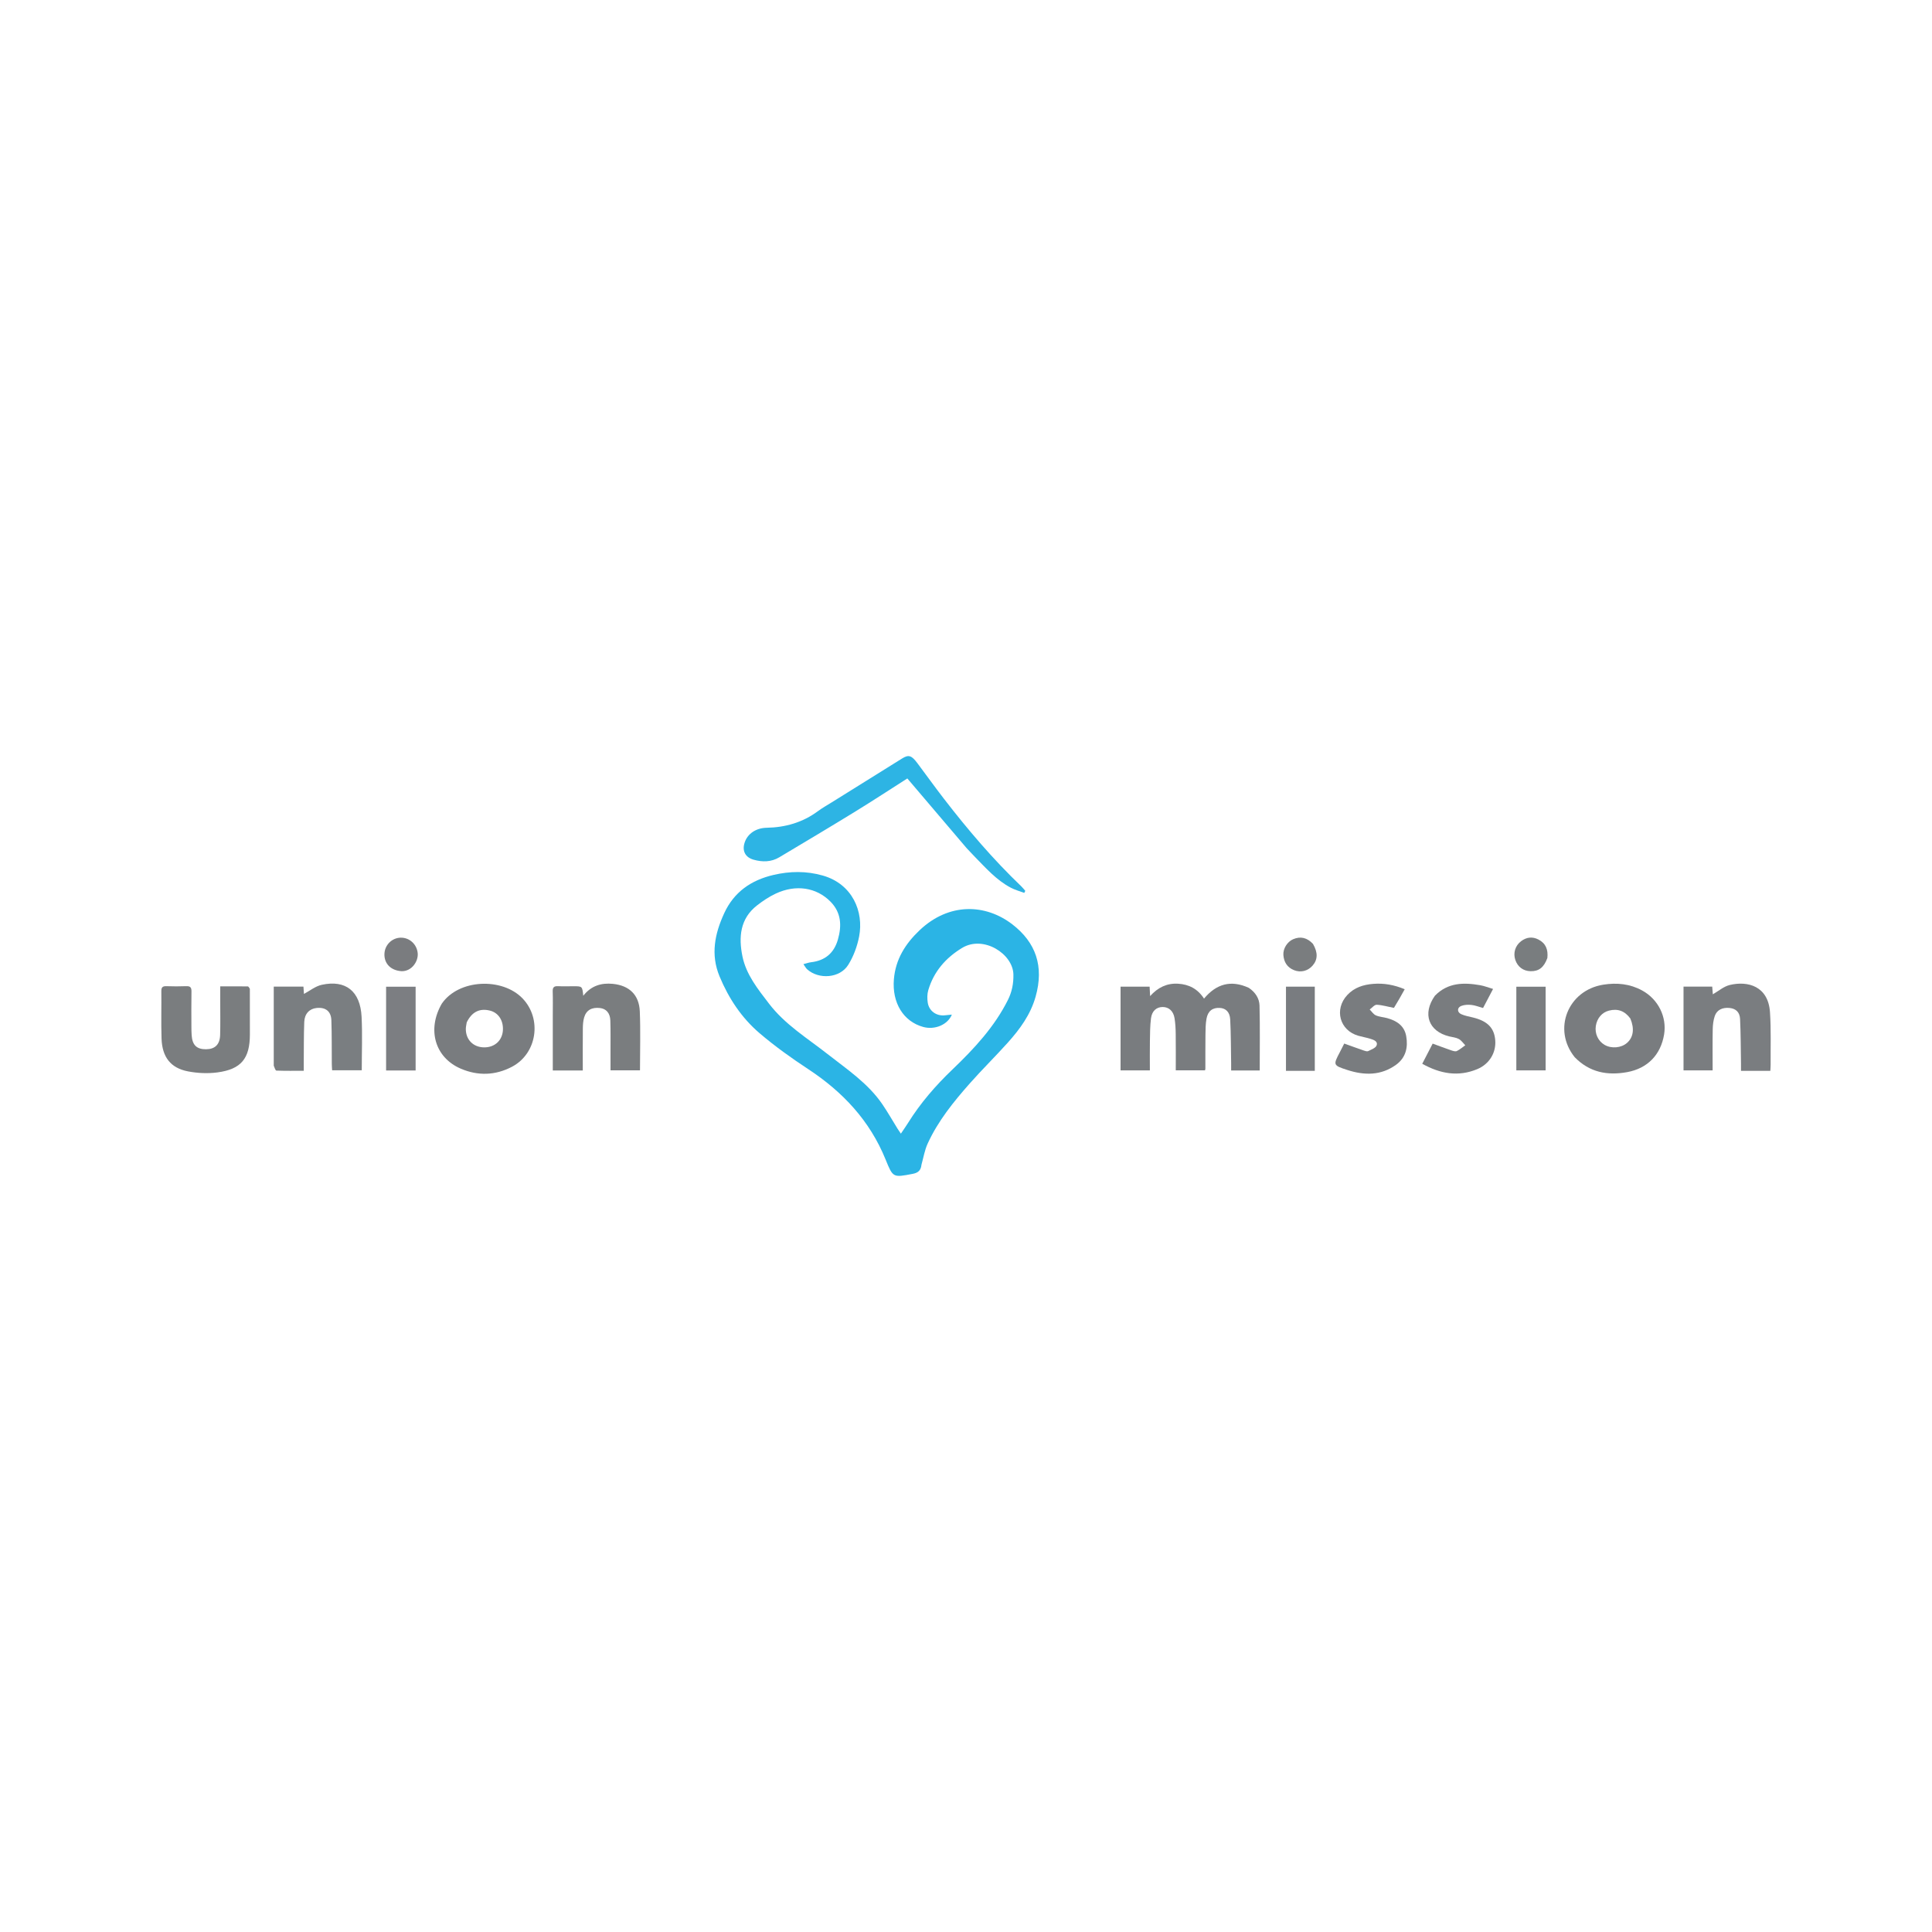 <?xml version="1.0" encoding="UTF-8"?>
<svg width="350px" height="350px" viewBox="0 0 350 350" version="1.1" xmlns="http://www.w3.org/2000/svg" xmlns:xlink="http://www.w3.org/1999/xlink">
    <title>AUI_CharityLogo_UnionMission</title>
    <g id="Page-1" stroke="none" stroke-width="1" fill="none" fill-rule="evenodd">
        <g id="AUI_CharityLogo_UnionMission">
            <g id="AnthonyAnderson_AUI">
                <polygon id="Fill-1" points="0 0 350 0 350 350 0 350"></polygon>
            </g>
            <g id="Group" transform="translate(29.221, 136.978)" fill-rule="nonzero">
                <path d="M137.712,74.025 C137.61,75.076 137.07,75.496 136.122,75.677 C132.559,76.359 132.556,76.39 131.208,73.069 C128.359,66.05 123.461,60.824 117.193,56.704 C114.151,54.705 111.168,52.57 108.401,50.212 C105.132,47.427 102.779,43.878 101.127,39.892 C99.487,35.935 100.267,32.169 101.98,28.453 C103.761,24.588 106.888,22.46 110.903,21.525 C113.876,20.833 116.843,20.782 119.843,21.638 C125.23,23.176 127.289,28.199 126.416,32.689 C126.069,34.473 125.396,36.301 124.433,37.834 C122.922,40.239 119.123,40.514 117.006,38.622 C116.772,38.413 116.624,38.106 116.324,37.688 C116.891,37.542 117.293,37.389 117.707,37.341 C120.244,37.045 121.866,35.696 122.573,33.231 C123.295,30.712 123.183,28.351 121.239,26.372 C118.692,23.78 114.958,23.199 111.313,24.905 C110.113,25.467 108.979,26.225 107.93,27.041 C104.832,29.448 104.572,32.812 105.276,36.262 C105.954,39.584 108.059,42.187 110.093,44.843 C112.993,48.63 116.982,51.06 120.632,53.923 C124.201,56.723 128.025,59.251 130.637,63.086 C131.62,64.529 132.484,66.053 133.405,67.538 C133.556,67.781 133.724,68.012 133.982,68.393 C134.463,67.677 134.887,67.083 135.272,66.465 C137.511,62.867 140.258,59.7 143.315,56.775 C147.229,53.029 150.914,49.083 153.373,44.172 C154.098,42.723 154.403,41.206 154.366,39.546 C154.283,35.825 148.95,32.398 145.075,34.745 C142.105,36.544 139.937,39.034 138.943,42.41 C138.74,43.098 138.741,43.894 138.842,44.613 C139.06,46.174 140.415,47.13 141.978,46.953 C142.374,46.908 142.771,46.873 143.218,46.829 C142.46,48.673 140.126,49.641 138.029,49.065 C134.438,48.079 132.361,44.696 132.716,40.426 C133.017,36.809 134.787,33.997 137.368,31.549 C142.691,26.499 149.304,26.739 154.162,30.468 C158.435,33.748 159.945,38.081 158.39,43.577 C157.465,46.845 155.546,49.46 153.348,51.909 C151.11,54.403 148.712,56.755 146.492,59.264 C143.529,62.614 140.707,66.093 138.831,70.2 C138.296,71.37 138.082,72.686 137.712,74.025 Z" id="Path" fill="#2BB4E5"></path>
                <path d="M197.018,41.982 C198.212,42.788 198.921,43.908 198.954,45.194 C199.053,49.088 198.99,52.986 198.99,56.947 C197.369,56.947 195.674,56.947 193.813,56.947 C193.813,56.491 193.82,56.061 193.812,55.631 C193.766,52.989 193.778,50.344 193.642,47.706 C193.571,46.344 192.829,45.673 191.75,45.615 C190.444,45.545 189.601,46.167 189.346,47.584 C189.176,48.527 189.173,49.506 189.16,50.469 C189.133,52.518 189.149,54.568 189.144,56.617 C189.144,56.69 189.114,56.763 189.079,56.926 C187.376,56.926 185.651,56.926 183.781,56.926 C183.781,54.73 183.801,52.545 183.772,50.362 C183.759,49.398 183.713,48.425 183.559,47.476 C183.347,46.171 182.521,45.454 181.415,45.452 C180.306,45.45 179.468,46.145 179.294,47.489 C179.118,48.848 179.12,50.233 179.097,51.607 C179.067,53.353 179.09,55.101 179.09,56.93 C177.289,56.93 175.565,56.93 173.779,56.93 C173.779,51.874 173.779,46.859 173.779,41.765 C175.523,41.765 177.254,41.765 179.045,41.765 C179.071,42.274 179.095,42.752 179.132,43.475 C180.544,41.903 182.175,41.119 184.175,41.23 C186.165,41.341 187.749,42.16 188.9,43.93 C191.122,41.262 193.777,40.491 197.018,41.982 Z" id="Path" fill="#797C7F"></path>
                <path d="M145.886,16.663 C142.294,12.445 138.756,8.285 135.151,4.046 C132.042,6.027 128.87,8.107 125.639,10.091 C121.103,12.876 116.528,15.6 111.957,18.327 C110.494,19.2 108.911,19.216 107.308,18.767 C105.792,18.342 105.184,17.17 105.678,15.663 C106.197,14.078 107.708,13.017 109.659,12.98 C113.072,12.916 116.192,12.016 118.962,9.966 C119.768,9.37 120.652,8.878 121.505,8.345 C125.737,5.703 129.969,3.061 134.206,0.426 C135.378,-0.303 135.909,-0.142 136.964,1.266 C138.572,3.411 140.134,5.592 141.772,7.714 C146.1,13.322 150.686,18.705 155.814,23.608 C156.071,23.854 156.286,24.142 156.521,24.411 C156.457,24.534 156.393,24.657 156.33,24.779 C155.518,24.471 154.664,24.242 153.901,23.841 C151.28,22.463 149.359,20.252 147.324,18.182 C146.853,17.703 146.401,17.208 145.886,16.663 Z" id="Path" fill="#2DB4E4"></path>
                <path d="M50.807,44.855 C53.861,40.376 61.761,40.065 65.44,43.89 C69.007,47.597 68.079,53.889 63.518,56.282 C60.511,57.859 57.352,57.954 54.247,56.618 C49.575,54.608 48.107,49.544 50.807,44.855 M55.333,48.228 C55.275,48.63 55.167,49.032 55.167,49.434 C55.167,51.382 56.521,52.737 58.461,52.763 C60.461,52.789 61.875,51.425 61.893,49.452 C61.909,47.752 60.99,46.456 59.515,46.096 C57.678,45.649 56.266,46.318 55.333,48.228 Z" id="Shape" fill="#797C7F"></path>
                <path d="M256.054,54.546 C251.98,49.505 254.819,42.419 261.235,41.404 C263.696,41.014 266.07,41.252 268.271,42.456 C271.2,44.058 272.766,47.263 272.247,50.417 C271.641,54.096 269.258,56.572 265.56,57.247 C261.998,57.898 258.748,57.311 256.054,54.546 M266.13,47.534 C265.123,46.162 263.86,45.695 262.256,46.104 C260.997,46.425 260.09,47.487 259.877,48.888 C259.667,50.275 260.296,51.631 261.465,52.309 C262.708,53.03 264.477,52.875 265.53,51.953 C266.666,50.958 266.917,49.404 266.13,47.534 Z" id="Shape" fill="#797C7F"></path>
                <path d="M20.372,56.083 C20.372,51.258 20.372,46.537 20.372,41.751 C22.227,41.751 23.955,41.751 25.749,41.751 C25.787,42.283 25.82,42.755 25.843,43.079 C26.895,42.523 27.915,41.682 29.064,41.43 C33.403,40.478 36.052,42.587 36.285,47.216 C36.446,50.409 36.316,53.617 36.316,56.917 C34.538,56.917 32.811,56.917 30.944,56.917 C30.926,56.564 30.892,56.172 30.889,55.779 C30.866,53.134 30.903,50.487 30.81,47.845 C30.752,46.209 29.735,45.453 28.116,45.63 C26.843,45.769 25.956,46.663 25.898,48.151 C25.801,50.644 25.83,53.142 25.808,55.637 C25.804,56.04 25.807,56.443 25.807,57.007 C24.087,57.007 22.464,57.031 20.844,56.971 C20.677,56.965 20.529,56.46 20.372,56.083 Z" id="Path" fill="#7A7E81"></path>
                <path d="M70.921,46.978 C70.921,45.451 70.956,44.035 70.907,42.621 C70.881,41.869 71.166,41.642 71.881,41.678 C72.81,41.725 73.742,41.689 74.673,41.689 C76.265,41.689 76.265,41.689 76.444,43.415 C77.864,41.596 79.713,41.046 81.809,41.257 C84.777,41.555 86.559,43.246 86.684,46.228 C86.831,49.755 86.719,53.293 86.719,56.921 C84.967,56.921 83.245,56.921 81.381,56.921 C81.381,55.723 81.383,54.543 81.38,53.364 C81.375,51.539 81.409,49.713 81.347,47.891 C81.301,46.542 80.592,45.764 79.474,45.635 C77.992,45.464 76.992,46.013 76.604,47.334 C76.419,47.964 76.373,48.651 76.366,49.313 C76.34,51.836 76.356,54.36 76.356,56.949 C74.505,56.949 72.78,56.949 70.922,56.949 C70.921,53.622 70.921,50.356 70.921,46.978 Z" id="Path" fill="#7A7D7F"></path>
                <path d="M288.016,57.012 C287.39,57.012 286.873,57.012 286.177,57.012 C286.177,56.515 286.183,56.087 286.176,55.66 C286.13,52.98 286.137,50.298 286.01,47.622 C285.95,46.372 285.23,45.745 284.138,45.627 C282.836,45.486 281.803,45.969 281.424,47.088 C281.168,47.846 281.07,48.685 281.055,49.491 C281.01,51.943 281.039,54.396 281.039,56.934 C279.252,56.934 277.557,56.934 275.764,56.934 C275.764,51.913 275.764,46.873 275.764,41.76 C277.463,41.76 279.161,41.76 280.962,41.76 C281.003,42.26 281.044,42.763 281.075,43.151 C282.069,42.585 283.037,41.728 284.146,41.461 C287.414,40.675 291.113,41.668 291.429,46.393 C291.64,49.547 291.521,52.723 291.545,55.89 C291.547,56.217 291.515,56.544 291.492,57.013 C290.335,57.012 289.23,57.012 288.016,57.012 Z" id="Path" fill="#7A7D80"></path>
                <path d="M16.042,42.147 C16.047,44.971 16.047,47.691 16.048,50.412 C16.049,54.771 14.479,56.733 10.148,57.302 C8.41,57.531 6.559,57.444 4.834,57.112 C1.686,56.507 0.153,54.518 0.044,51.15 C-0.049,48.283 0.04,45.411 0.007,42.542 C-0.001,41.82 0.304,41.66 0.946,41.679 C2.138,41.715 3.333,41.727 4.523,41.676 C5.275,41.644 5.479,41.936 5.466,42.651 C5.429,44.775 5.449,46.899 5.454,49.024 C5.455,49.545 5.464,50.068 5.501,50.588 C5.627,52.358 6.419,53.117 8.102,53.105 C9.726,53.093 10.609,52.254 10.658,50.512 C10.715,48.501 10.675,46.487 10.676,44.475 C10.677,43.589 10.676,42.703 10.676,41.705 C12.408,41.705 14.038,41.698 15.668,41.72 C15.793,41.723 15.915,41.932 16.042,42.147 Z" id="Path" fill="#7A7D7F"></path>
                <path d="M223.305,45.605 C222.211,45.41 221.207,45.091 220.189,45.044 C219.778,45.025 219.339,45.598 218.912,45.901 C219.277,46.265 219.581,46.766 220.021,46.962 C220.653,47.243 221.392,47.277 222.072,47.463 C223.793,47.933 225.188,48.836 225.524,50.713 C225.888,52.742 225.466,54.621 223.709,55.901 C220.968,57.898 217.935,57.857 214.863,56.859 C212.259,56.013 212.277,55.966 213.527,53.589 C213.803,53.065 214.064,52.534 214.3,52.071 C215.53,52.512 216.703,52.943 217.885,53.349 C218.126,53.432 218.453,53.534 218.644,53.437 C219.195,53.159 219.974,52.892 220.156,52.424 C220.449,51.669 219.634,51.394 219.032,51.208 C218.323,50.989 217.586,50.864 216.871,50.664 C213.47,49.709 212.429,45.88 214.855,43.277 C216.128,41.911 217.775,41.398 219.564,41.258 C221.481,41.108 223.327,41.426 225.255,42.232 C224.601,43.409 223.995,44.5 223.305,45.605 Z" id="Path" fill="#797C7F"></path>
                <path d="M230.734,43.397 C233.099,40.992 235.956,40.992 238.907,41.498 C239.662,41.628 240.388,41.92 241.262,42.178 C240.618,43.404 240.039,44.508 239.449,45.631 C238.697,45.423 238.032,45.151 237.346,45.076 C236.742,45.01 236.067,45.039 235.509,45.252 C234.721,45.553 234.717,46.397 235.497,46.75 C236.163,47.051 236.912,47.176 237.631,47.353 C240.261,48.001 241.477,49.241 241.656,51.474 C241.835,53.716 240.598,55.791 238.397,56.707 C234.972,58.132 231.706,57.562 228.431,55.734 C229.079,54.481 229.704,53.273 230.32,52.082 C231.512,52.518 232.61,52.935 233.721,53.314 C234.03,53.419 234.444,53.548 234.694,53.427 C235.244,53.161 235.72,52.742 236.227,52.385 C235.844,51.996 235.52,51.497 235.061,51.248 C234.554,50.973 233.925,50.919 233.346,50.781 C229.572,49.879 228.404,46.67 230.734,43.397 Z" id="Path" fill="#797C7F"></path>
                <path d="M40.724,43.859 C40.724,43.12 40.724,42.491 40.724,41.775 C42.529,41.775 44.257,41.775 46.074,41.775 C46.074,46.805 46.074,51.843 46.074,56.948 C44.315,56.948 42.589,56.948 40.724,56.948 C40.724,52.588 40.724,48.278 40.724,43.859 Z" id="Path" fill="#7C7E82"></path>
                <path d="M205.491,57.011 C204.867,57.011 204.351,57.011 203.745,57.011 C203.745,51.894 203.745,46.86 203.745,41.768 C205.484,41.768 207.21,41.768 208.967,41.768 C208.967,46.856 208.967,51.864 208.967,57.011 C207.809,57.012 206.704,57.012 205.491,57.011 Z" id="Path" fill="#797C80"></path>
                <path d="M245.476,51.228 C245.476,48.031 245.476,44.945 245.476,41.772 C247.274,41.772 248.996,41.772 250.783,41.772 C250.783,46.823 250.783,51.831 250.783,56.928 C249.045,56.928 247.325,56.928 245.476,56.928 C245.476,55.039 245.476,53.189 245.476,51.228 Z" id="Path" fill="#7A7D80"></path>
                <path d="M43.539,38.962 C41.573,38.84 40.366,37.592 40.422,35.837 C40.472,34.237 41.749,32.943 43.328,32.892 C44.954,32.839 46.32,34.09 46.453,35.737 C46.568,37.173 45.391,38.993 43.539,38.962 Z" id="Path" fill="#7A7C7F"></path>
                <path d="M208.634,34.009 C209.557,35.595 209.511,36.885 208.548,37.972 C207.689,38.942 206.397,39.253 205.212,38.78 C203.972,38.285 203.372,37.32 203.276,36.037 C203.191,34.891 203.972,33.633 205.04,33.172 C206.39,32.59 207.574,32.892 208.634,34.009 Z" id="Path" fill="#7A7D7F"></path>
                <path d="M251.098,36.576 C250.467,38.3 249.552,38.993 248.056,38.964 C246.74,38.938 245.717,38.181 245.293,36.92 C244.875,35.675 245.267,34.337 246.342,33.526 C247.316,32.791 248.383,32.658 249.486,33.227 C250.813,33.912 251.263,35.051 251.098,36.576 Z" id="Path" fill="#797D7F"></path>
            </g>
        </g>
    </g>
</svg>